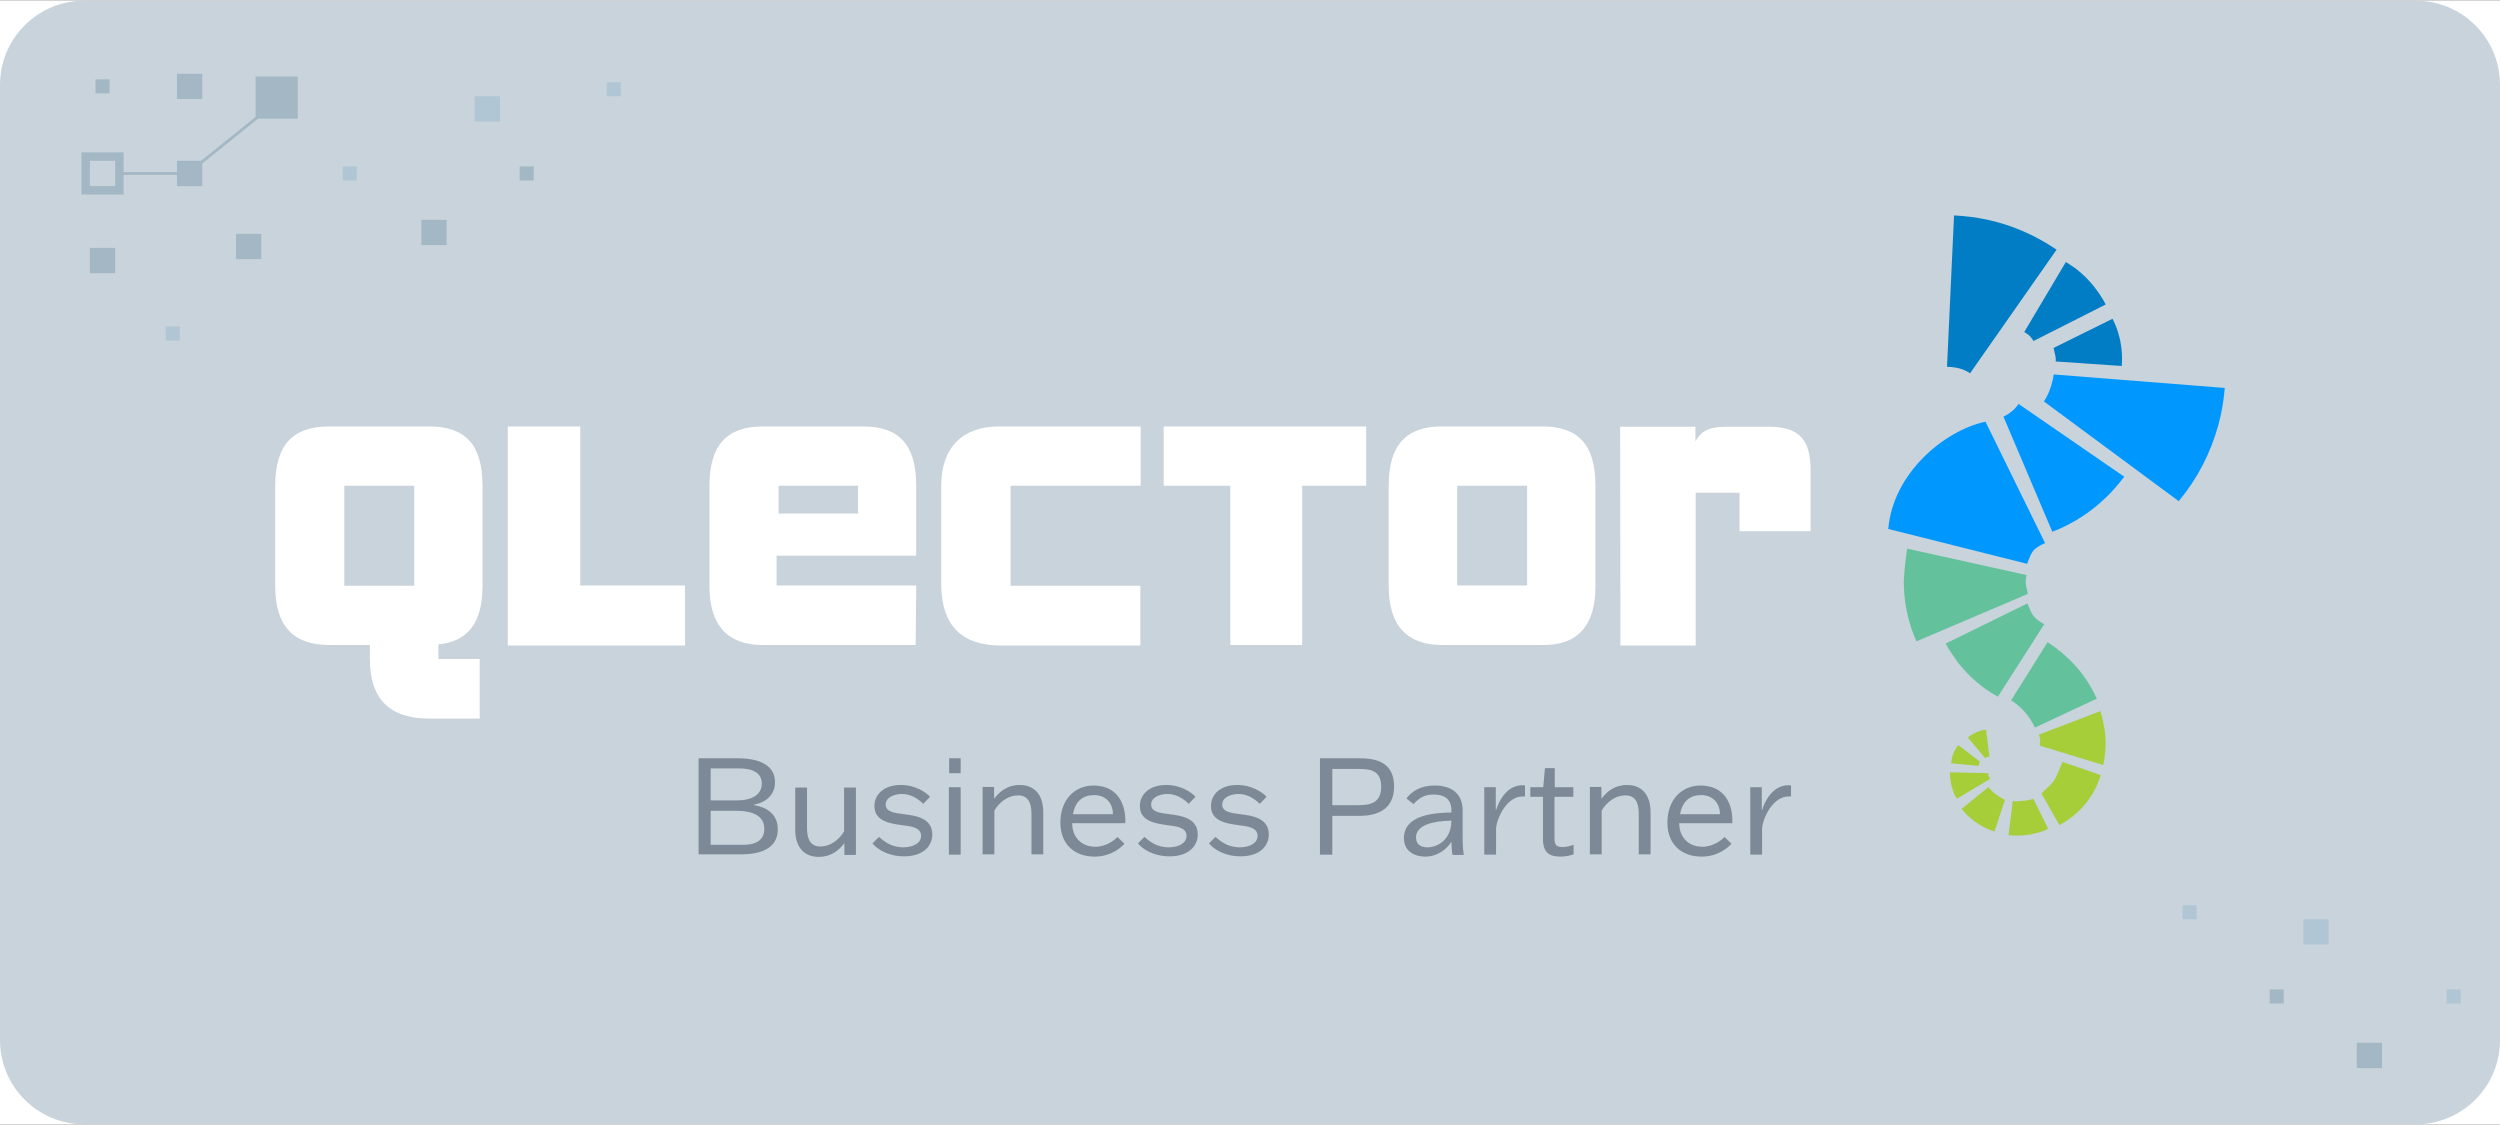 <svg xmlns="http://www.w3.org/2000/svg" viewBox="0 0 890 400" width="280" height="126"><rect x="0" y="0" width="890" height="400" fill="#333333" stroke="none"/><style>.st0{fill:none}.st1{fill:#fff}.st3{fill:#a6ce38}.st4{fill:#0097ff}.st5{fill:#007dc5}.st6{fill:#63c29c}.st8{fill:#7d8996}.st9{fill:#a3b8c4}.st10{fill:#b0c6d5}</style><path class="st0" d="M0 0h890v400H0z"></path><path class="st1" d="M0 0h890v400H0z"></path><path d="M30 0h830c16.6 0 30 13.4 30 30v340c0 16.6-13.4 30-30 30H30c-16.6 0-30-13.4-30-30V30C0 13.4 13.4 0 30 0z" style="fill:#c8d3db"></path><path class="st3" d="m726.145 265.195 22.6 6.9c.9-4.2 1.1-8.5.5-12.7-.3-1.8-1-4.9-1.5-6.5l-21.9 8.4c.2.6.4 1.3.5 2-.1.5-.1 1.2-.2 1.9zM747.845 275.695l-13.6-4.7c-3 7.2-2.3 6.4-7.5 11.2l6.4 11.3c7.1-3.8 12.4-10.1 14.7-17.8zM729.145 294.795c-1.3.7-2.7 1.2-4.2 1.5-3.2.9-6.6 1.1-9.9.8l1.5-12.2c.9.2 1.9.2 2.8 0 1.5 0 3.1-.3 4.5-.8l5.3 10.7zM710.045 295.795c-1.4-.5-2.7-1-4-1.7-3-1.6-5.6-3.7-7.7-6.4l9.5-7.7c1.6 1.9 3.6 3.4 5.9 4.5l-3.7 11.3zM696.645 284.095c-.5-.8-1-1.7-1.3-2.7-.8-2.1-1.2-4.4-1.2-6.7l13.7.3c0 .5 0 .9.2 1.3.2.2.3.5.5.7l-11.9 7.1zM694.645 271.495c0-.7.2-1.5.3-2.2.4-1.5 1.2-3 2.2-4.3l7.7 5.9c-.2.3-.3.5-.3.8 0 .2-.2.3 0 .7l-9.9-.9zM708.245 269.195l-1.2-9.7c-2.4.3-4.7 1.3-6.5 2.8l6.2 7.4c.2-.2.4-.4.7-.5h.8z"></path><path class="st1" d="M518.77 172.664h24.9v35.5h-24.9v-35.5zm49.2 35.8v-35.8c0-14.4-5.9-21.1-18.9-21.1h-35.8c-12.9 0-18.9 6.9-18.9 21.1v35.8c0 13.9 6.5 20.9 18.9 20.9h35.8c12.6.2 18.9-6.9 18.9-20.9M437.97 229.364h25.6v-56.7h22.8v-21.1h-72.1v21.1h23.7v56.7zM356.47 229.564h49.5v-21.3h-46.2v-35.6h46.3v-21.1h-50.4c-12.9 0-20.6 7.4-20.6 21.1v35.5c.2 14.2 7.2 21.4 21.4 21.4M180.77 229.564h63.1v-21.4h-37.3v-56.6h-25.8v78zM122.57 172.664h24.9v35.6h-24.9v-35.6zm49.2 35.8v-35.8c0-14.4-5.9-21.1-18.9-21.1h-35.8c-12.9 0-19.1 6.7-19.1 21.1v35.8c0 14.1 6.5 20.9 19.1 20.9h14.6v5c0 14.2 7 21.2 21.2 21.2h17.9v-21.2h-14.7v-5.2c10.5-1 15.7-7.8 15.7-20.7M277.17 172.664h28.3v9.9h-28.3v-9.9zm49 35.5h-49.7v-10.6h49.7v-24.9c0-14.4-5.9-21.1-18.9-21.1h-35.8c-12.9 0-18.9 6.9-18.9 21.1v35.8c0 13.9 6.5 20.9 18.9 20.9h54.5l.2-21.2zM576.87 229.564h26.8v-54.4h15.6v13.7h25.3v-21.6c0-10.7-3.7-15.6-14.9-15.6h-14.1c-6 0-9.5.7-12 5.2v-5.2h-26.8l.1 77.9z"></path><path class="st4" d="M706.825 149.859c-14.7 3.2-32.9 18.3-34.6 38.2l49.4 12.4c1.8-4.5 1.8-5.2 6.4-7.4l-21.2-43.2zM756.225 169.459c-2 2.6-4.1 5.1-6.5 7.4-5.5 5.3-12 9.5-19.1 12.2l-17.4-41c1.4-.6 2.6-1.5 3.7-2.5.6-.6 1.2-1.3 1.7-2l37.6 25.9zM792.025 137.859c-.4 4.5-1.1 8.9-2.3 13.2-2.7 9.9-7.5 19.2-14.1 27.1l-48-35.5c1.6-2.4 2.6-5.1 3.2-7.9l.3-1.7 60.9 4.8z"></path><path class="st5" d="M752.041 113.236c.8 1.5 1.5 3.2 2 4.9 1.2 3.8 1.6 7.9 1.3 11.9l-23.5-1.6c.1-1-.1-1.9-.3-2.8-.2-.5-.3-1.7-.5-2l21-10.4zM695.641 76.436c3.9.2 7.9.7 11.7 1.5 8.9 1.9 17.3 5.6 24.8 10.7l-30.8 44c-1.5-1-3.2-1.7-5-2-1-.2-2.1-.3-3.2-.3l2.5-53.9zM735.441 93.036c1.8 1.1 3.6 2.3 5.2 3.7 3.7 3.2 6.7 7.1 9 11.4l-25.7 13c-.5-.8-1.1-1.6-1.8-2.2l-1.5-1 14.8-24.9z"></path><path class="st6" d="M678.947 195.069c-.6 3.9-1 7.8-1.2 11.7 0 7.3 1.5 14.6 4.5 21.3l39.7-16.9c-.4-1.4-.7-2.8-.8-4.2 0-.8.1-1.7.3-2.5l-42.5-9.4zM692.647 228.869c1.3 2.4 2.9 4.7 4.5 6.9 3.9 4.9 8.6 9 14.1 12l16.5-25.8c-4.2-2.3-4.4-3.7-6-7.4l-29.1 14.3zM728.947 228.369c2.3 1.5 4.5 3.2 6.5 5 4.7 4.2 8.4 9.3 11 15.1l-22 10.3c-1.9-4-4.8-7.4-8.5-9.7l13-20.7z"></path><g style="enable-background:new"><path class="st8" d="M248.7 274.2v-4.5h14c7 0 13.2 2.1 13.2 8.5 0 6.3-6 7.8-7.5 8v.2c1.4.2 8.5 1.3 8.5 8.6 0 7-6.5 8.9-13 8.9h-15.2v-29.7zm4.3 10.5h9.3c5.3 0 8.9-2 8.9-6 0-3.6-2.9-5.4-8.2-5.4h-10v11.4zm0 3.7v12.1h11.6c5.5 0 7.5-2.4 7.5-5.7 0-4.8-4.5-6.4-9.8-6.4H253zM287.3 280V294.6c0 4.3 1.5 6.5 4.8 6.5 3.4 0 6.6-2.3 8.4-5.4V280.1h4.2v24h-4.1V300h-.1c-1.8 2.4-4.6 4.8-9 4.8-5.2 0-8.4-3.4-8.4-9.7v-15h4.2zM312.9 297.7c1.6 1.3 4.1 3.7 8.7 3.7 3 0 6.3-1.2 6.3-4.1 0-3.1-3.8-3.4-6.9-3.8-4.2-.6-9.7-1.4-9.7-6.8 0-4 3.2-7.5 9.4-7.5 5.3 0 9 2.7 10.4 4.2l-2.4 2.5c-1.3-1.2-3.9-3.5-7.6-3.5-2.7 0-5.8 1.2-5.8 3.8 0 2.6 3.2 3 6.5 3.4 4 .5 10.1 1.3 10.1 7.2 0 4.2-3.3 7.8-10 7.8-6.1 0-9.8-2.8-11.3-4.6l2.3-2.3zM337.8 304v-24h4.2v24h-4.2zm.1-29v-5.3h4.1v5.3h-4.1zM367.2 304V289.4c0-4.3-1.5-6.5-4.8-6.5-3.4 0-6.6 2.3-8.4 5.4V303.9h-4.2v-24h4.1v4.1h.1c1.8-2.4 4.6-4.8 9-4.8 5.2 0 8.4 3.4 8.4 9.7v15h-4.2zM400.3 300.1c-.8 1-4.5 4.6-10.6 4.6-7.1 0-12.2-4.3-12.2-12.1 0-8.2 5.1-13.2 11.8-13.2 8.4 0 11.6 6.4 11.3 13.4h-18.9c0 5 3.3 8.4 8.3 8.4 3.7 0 6.9-2.4 7.8-3.5l2.5 2.4zM382 289.6h14.2c0-4.1-2.7-6.8-6.7-6.8-3.8 0-6.7 2-7.5 6.8zM407.4 297.7c1.6 1.3 4.1 3.7 8.7 3.7 3 0 6.3-1.2 6.3-4.1 0-3.1-3.8-3.4-6.9-3.8-4.2-.6-9.7-1.4-9.7-6.8 0-4 3.2-7.5 9.4-7.5 5.3 0 9 2.7 10.4 4.2l-2.4 2.5c-1.3-1.2-3.9-3.5-7.6-3.5-2.7 0-5.8 1.2-5.8 3.8 0 2.6 3.2 3 6.5 3.4 4 .5 10.1 1.3 10.1 7.2 0 4.2-3.3 7.8-10 7.8-6.1 0-9.8-2.8-11.3-4.6l2.3-2.3zM432.7 297.7c1.6 1.3 4.1 3.7 8.7 3.7 3 0 6.3-1.2 6.3-4.1 0-3.1-3.8-3.4-6.9-3.8-4.2-.6-9.7-1.4-9.7-6.8 0-4 3.2-7.5 9.4-7.5 5.3 0 9 2.7 10.4 4.2l-2.4 2.5c-1.3-1.2-3.9-3.5-7.6-3.5-2.7 0-5.8 1.2-5.8 3.8 0 2.6 3.2 3 6.5 3.4 4 .5 10.1 1.3 10.1 7.2 0 4.2-3.3 7.8-10 7.8-6.1 0-9.8-2.8-11.3-4.6l2.3-2.3zM474.3 290.2V304h-4.4v-34.3H484c5.2 0 12.3 1 12.3 10 0 8.7-6.7 10.5-12.3 10.5h-9.7zm0-3.8h9.2c4.5 0 8.2-.9 8.2-6.6 0-5.9-4-6.3-8.2-6.3h-9.2v12.9zM500.7 284c1.8-2.4 4.8-4.6 10-4.6 5.5 0 10 2.4 10 8.9v9.9c0 2.8.2 4.6.4 5.9h-4c-.3-1.5-.3-3.2-.4-4.6h-.1c-1.2 2.1-4.5 5.2-9.2 5.2-3.6 0-7.6-1.7-7.6-6.6 0-8.6 11.7-9 16.9-9.1v-.8c0-3.8-2.3-5.6-6.3-5.6-3.3 0-5.1 1.2-7.2 3.4l-2.5-2zm16 7.9c-5.9.1-12.6 1.3-12.6 6 0 2.1 1.3 3.5 4 3.5 3.5 0 8.5-2.4 8.6-9.5zM528.4 299.8V280h4.1v8.1h.1c2.1-6.3 5.8-8.8 9.3-8.8.3 0 .8 0 1 .1v3.9h-1c-5.1 0-8.8 6.9-9.3 11.2v9.5h-4.2v-4.2zM560 283.4h-6.6v14.8c0 2.1.5 3.1 2.8 3.1 1.6 0 3.1-.5 4-.8v3.4c-1 .3-2.4.8-4.7.8-3.5 0-6.2-1.1-6.2-6.2v-15.1h-4.5V280h4.6l.6-6.8h3.5v6.8h6.6v3.4zM583.4 304V289.4c0-4.3-1.5-6.5-4.8-6.5-3.4 0-6.6 2.3-8.4 5.4V303.9H566v-24h4.1v4.1h.1c1.8-2.4 4.6-4.8 9-4.8 5.2 0 8.4 3.4 8.4 9.7v15h-4.2zM616.4 300.1c-.8 1-4.5 4.6-10.6 4.6-7.1 0-12.2-4.3-12.2-12.1 0-8.2 5.1-13.2 11.8-13.2 8.4 0 11.6 6.4 11.3 13.4h-18.9c0 5 3.3 8.4 8.3 8.4 3.7 0 6.9-2.4 7.8-3.5l2.5 2.4zm-18.3-10.5h14.2c0-4.1-2.7-6.8-6.7-6.8-3.8 0-6.6 2-7.5 6.8zM623.1 299.8V280h4.1v8.1h.1c2.1-6.3 5.8-8.8 9.3-8.8.3 0 .8 0 1 .1v3.9h-1c-5.1 0-8.8 6.9-9.3 11.2v9.5h-4.2v-4.2z"></path></g><path class="st9" d="M34 28h5v5h-5zM185 59h5v5h-5zM63 26h9v9h-9zM63 57h9v9h-9zM84 83h9v9h-9zM32 88h9v9h-9zM150 78h9v9h-9z"></path><path class="st10" d="M122 59h5v5h-5zM59 116h5v5h-5zM216 29h5v5h-5zM169 34h9v9h-9z"></path><path class="st9" d="M91 27h15v15H91z"></path><path class="st0" d="M29 54h15v15H29z"></path><path style="fill:none;stroke:#a3b8c4;stroke-width:3" d="M1.5 1.5h12v12h-12z" transform="translate(29 54)"></path><path d="M42.6 61.5h24.2L94 39.6" style="fill:none;stroke:#a3b8c4"></path><path class="st10" d="M871 352h5v5h-5z"></path><path class="st9" d="M808 352h5v5h-5z"></path><path class="st10" d="M777 322h5v5h-5z"></path><path class="st9" d="M839 371h9v9h-9z"></path><path class="st10" d="M820 327h9v9h-9z"></path></svg>